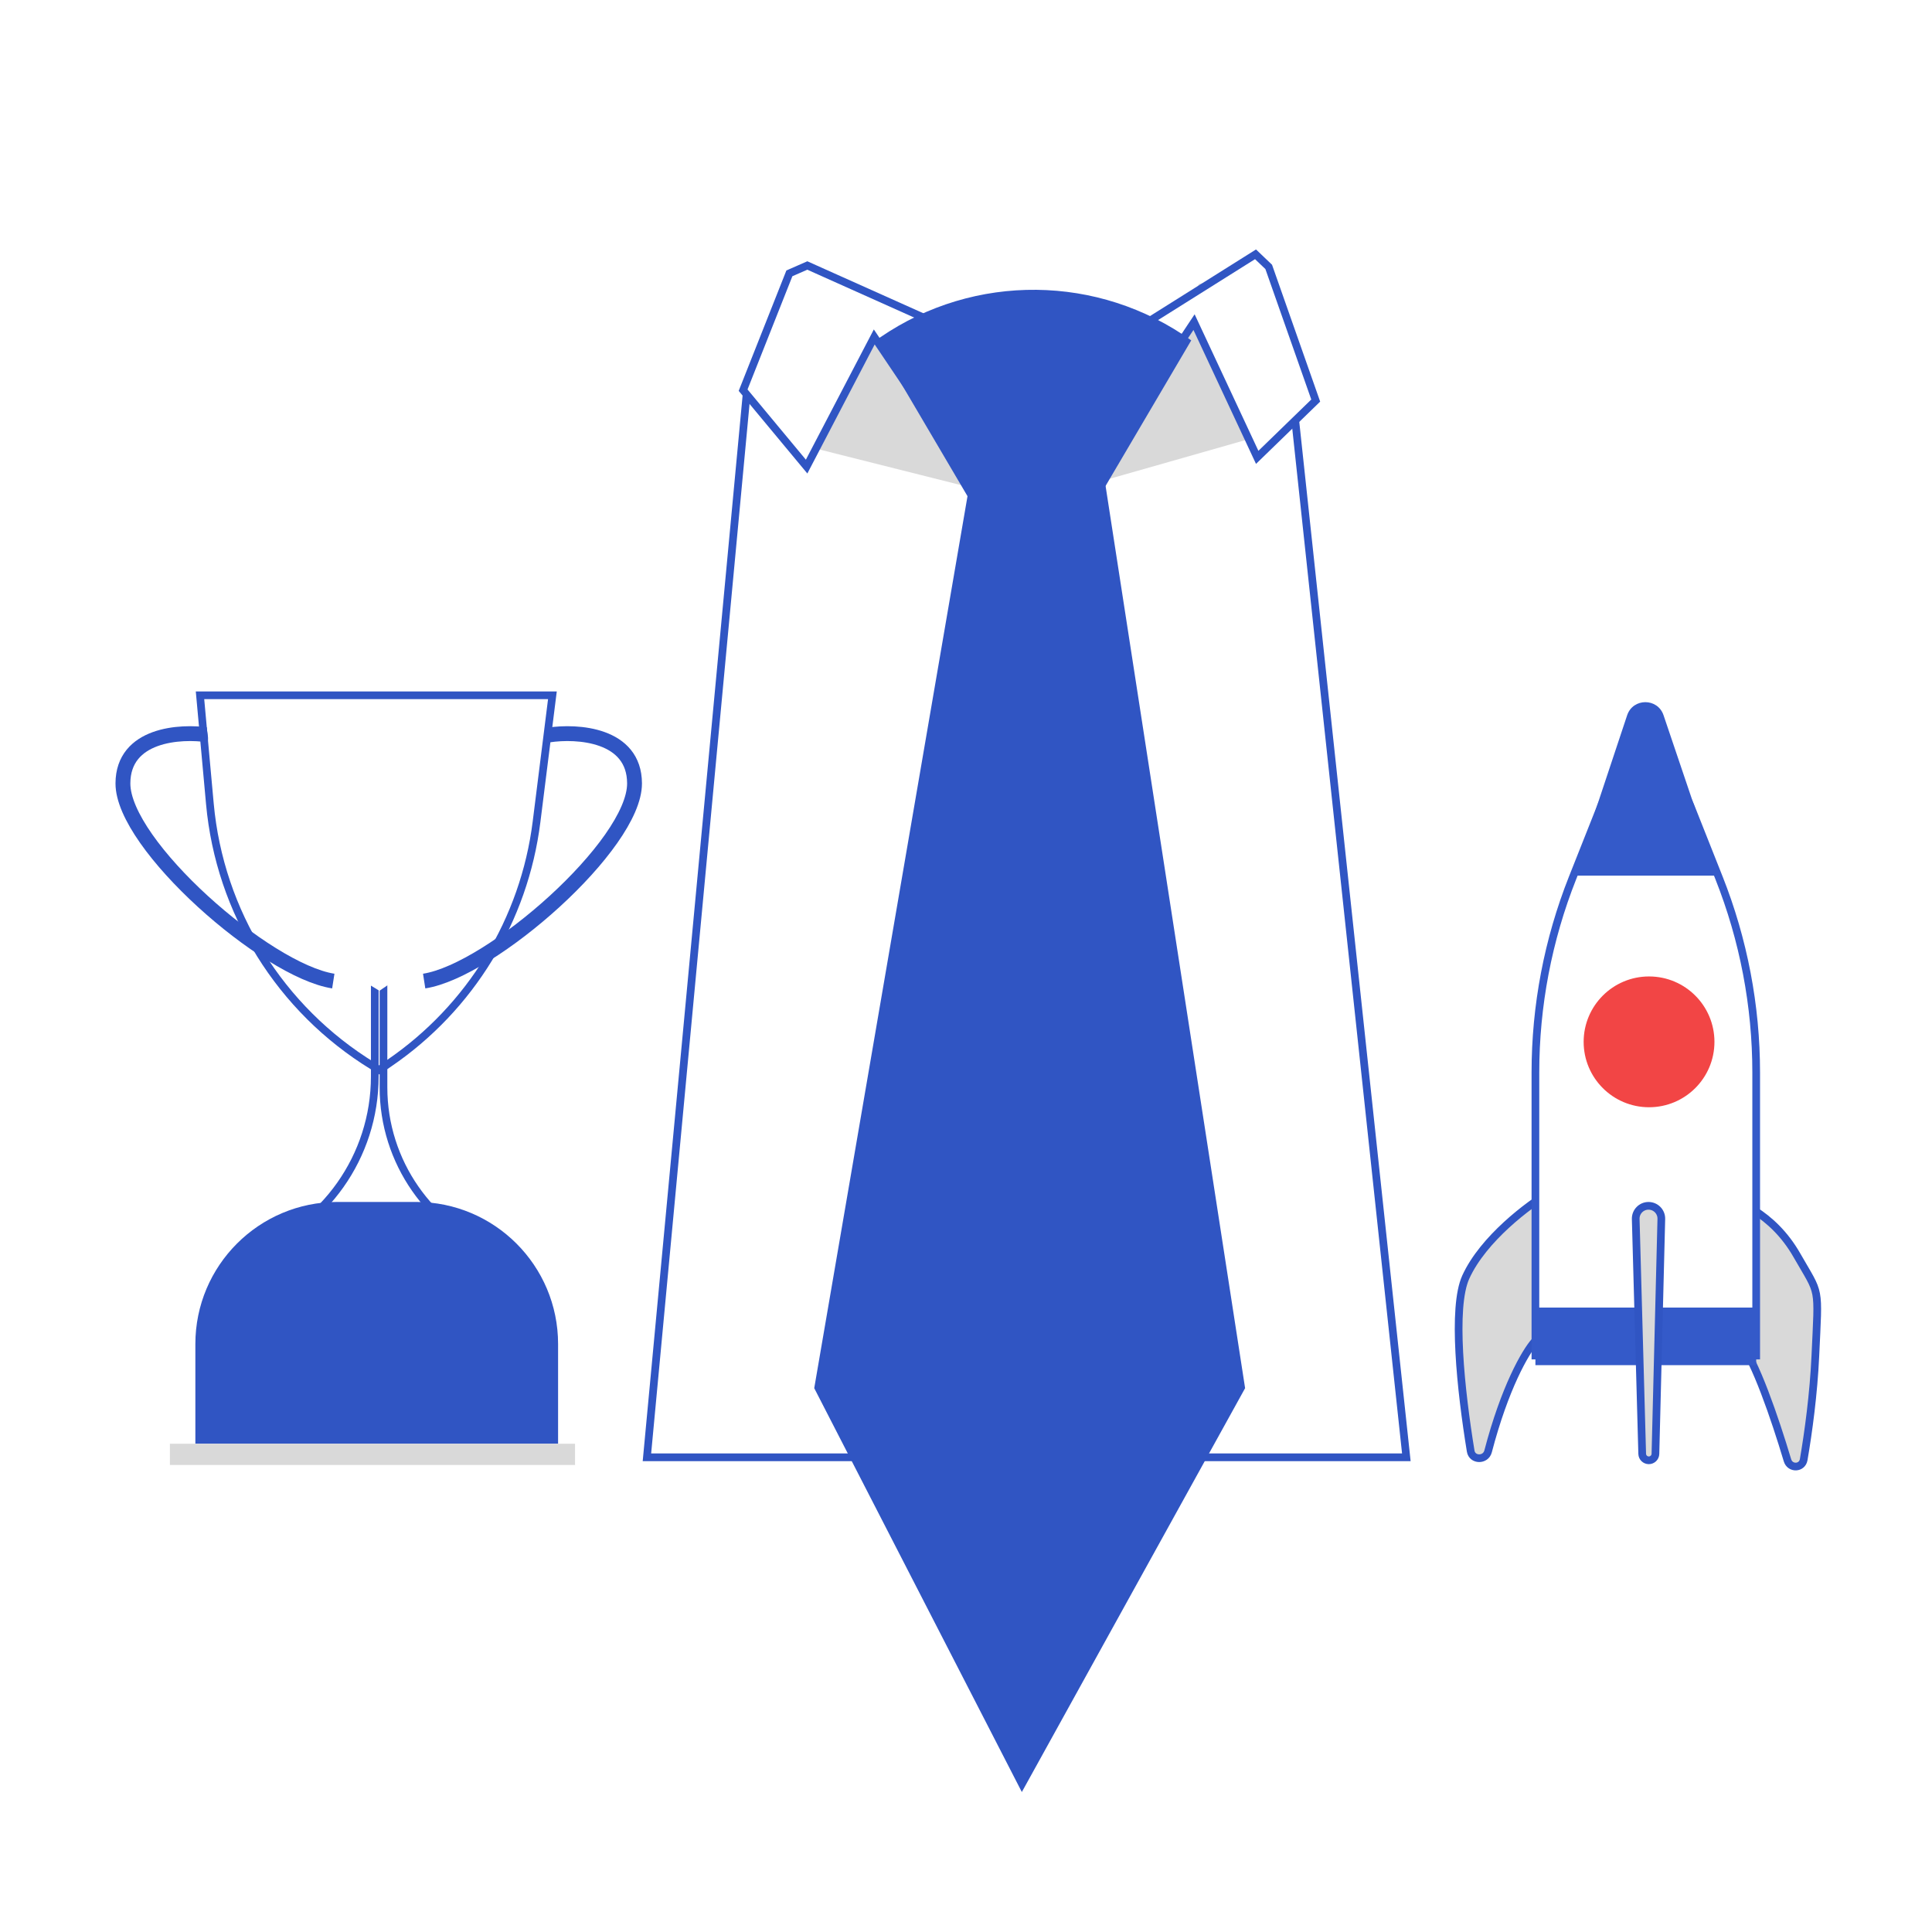<svg width="300" height="300" viewBox="0 0 300 300" fill="none" xmlns="http://www.w3.org/2000/svg">
<path d="M85.199 114.131C89.633 113.453 98.508 114.004 98.531 121.642C98.559 131.189 76.336 150.704 65.864 152.339" stroke="#3055C3" stroke-width="2.306"/>
<path d="M32.419 114.131C27.985 113.453 19.11 114.004 19.088 121.642C19.059 131.189 41.283 150.704 51.754 152.339" stroke="#3055C3" stroke-width="2.306"/>
<path d="M77.285 194.602C66.739 190.586 59.547 180.415 59.547 168.849V138.156H58.196V167.15C58.196 179.58 50.362 190.469 38.965 194.602H77.285Z" fill="white" stroke="#3055C3" stroke-width="1.195"/>
<g filter="url(#filter0_i_2116_4880)">
<path d="M30.403 107.368H86.455L83.905 127.699C81.977 143.07 73.543 156.873 60.746 165.602L58.915 166.851L57.584 166.036C43.029 157.125 33.542 141.859 31.995 124.863L30.403 107.368Z" fill="white"/>
</g>
<path d="M32.59 124.809L31.057 107.965H85.778L83.312 127.625C81.406 142.826 73.065 156.476 60.409 165.109L58.897 166.14L57.896 165.527C43.502 156.714 34.12 141.617 32.59 124.809Z" stroke="#3055C3" stroke-width="1.195"/>
<path d="M30.336 208.704C30.336 196.516 40.216 186.636 52.404 186.636H64.591C76.779 186.636 86.659 196.516 86.659 208.704V224.185H30.336V208.704Z" fill="#3055C3"/>
<rect x="26.383" y="224.185" width="62.911" height="3.294" fill="#D9D9D9"/>
<path d="M100.455 226.289L115.993 60.545H200.618L218.376 226.289H100.455Z" fill="white" stroke="#3055C3" stroke-width="1.195"/>
<path d="M122.855 42.985L133.005 47.084L150.926 75.757L124.346 69.069L116.893 63.107L122.855 42.985Z" fill="#D9D9D9"/>
<path d="M197.541 41.495L186.171 44.097L169.445 75.16L196.051 67.579L203.504 61.617L197.541 41.495Z" fill="#D9D9D9"/>
<path d="M145.752 50.329L177.261 53.956L149.481 72.695L136.315 53.153L135.754 52.32L135.29 53.21L125.25 72.452L115.39 60.584L122.574 42.446L125.361 41.224L145.576 50.28L145.66 50.318L145.752 50.329Z" fill="white" stroke="#3055C3" stroke-width="1.195"/>
<path d="M165.128 69.611L169.903 73.366L184.822 50.905L185.411 50.019L185.861 50.982L195.219 71.02L204.304 62.199L197.005 41.443L194.957 39.489L178.743 49.675L165.128 69.611Z" fill="white" stroke="#3055C3" stroke-width="1.195"/>
<path d="M151.232 78.744H169.737L184.976 52.85V52.85C170.594 42.571 151.322 42.37 136.729 52.347L135.992 52.85L151.232 78.744Z" fill="#3055C3"/>
<path d="M150.763 73.965H171.443L193.339 215.554L158.67 278.265L126.434 215.554L150.763 73.965Z" fill="#3055C3"/>
<path d="M238.31 208.301H270.151C272.564 211.372 275.555 220.076 277.558 226.755C277.961 228.097 279.84 228.029 280.077 226.648C280.816 222.333 281.615 216.455 281.884 210.592C282.397 199.373 282.655 201.286 279.039 194.949C275.203 188.224 269.44 186.231 266.24 185.151H240.602C237.402 187.048 230.322 192.333 227.605 198.306C225.457 203.025 226.818 215.846 228.367 225.327C228.604 226.778 230.696 226.799 231.068 225.377C233.658 215.475 236.833 209.976 238.31 208.301Z" fill="#D9D9D9" stroke="#3055C3" stroke-width="1.195"/>
<path d="M238.418 166.535V210.491H272.7V166.535C272.7 156.185 270.74 145.928 266.925 136.307L262.487 125.114C259.999 118.84 251.119 118.84 248.631 125.114L244.192 136.307C240.377 145.928 238.418 156.185 238.418 166.535Z" fill="white" stroke="#345AC9" stroke-width="1.195"/>
<rect x="238.418" y="203.038" width="34.282" height="8.943" fill="#345AC9"/>
<path d="M257.97 189.278L257.055 225.754C257.041 226.312 256.585 226.756 256.027 226.756C255.471 226.756 255.015 226.313 255 225.757L253.993 189.283C253.963 188.164 254.862 187.239 255.981 187.239C257.099 187.239 257.998 188.16 257.97 189.278Z" fill="#D9D9D9" stroke="#3055C3" stroke-width="1.195"/>
<circle cx="256.063" cy="161.778" r="10.155" fill="#F24545"/>
<path d="M252.66 111.071C253.563 108.358 257.397 108.349 258.313 111.057L266.738 135.964H244.38L252.66 111.071Z" fill="#345AC9"/>
<defs>
<filter id="filter0_i_2116_4880" x="30.403" y="107.368" width="56.052" height="59.483" filterUnits="userSpaceOnUse" color-interpolation-filters="sRGB">
<feFlood flood-opacity="0" result="BackgroundImageFix"/>
<feBlend mode="normal" in="SourceGraphic" in2="BackgroundImageFix" result="shape"/>
<feColorMatrix in="SourceAlpha" type="matrix" values="0 0 0 0 0 0 0 0 0 0 0 0 0 0 0 0 0 0 127 0" result="hardAlpha"/>
<feOffset dy="-13"/>
<feComposite in2="hardAlpha" operator="arithmetic" k2="-1" k3="1"/>
<feColorMatrix type="matrix" values="0 0 0 0 0.851 0 0 0 0 0.851 0 0 0 0 0.851 0 0 0 1 0"/>
<feBlend mode="normal" in2="shape" result="effect1_innerShadow_2116_4880"/>
</filter>
</defs>
</svg>
